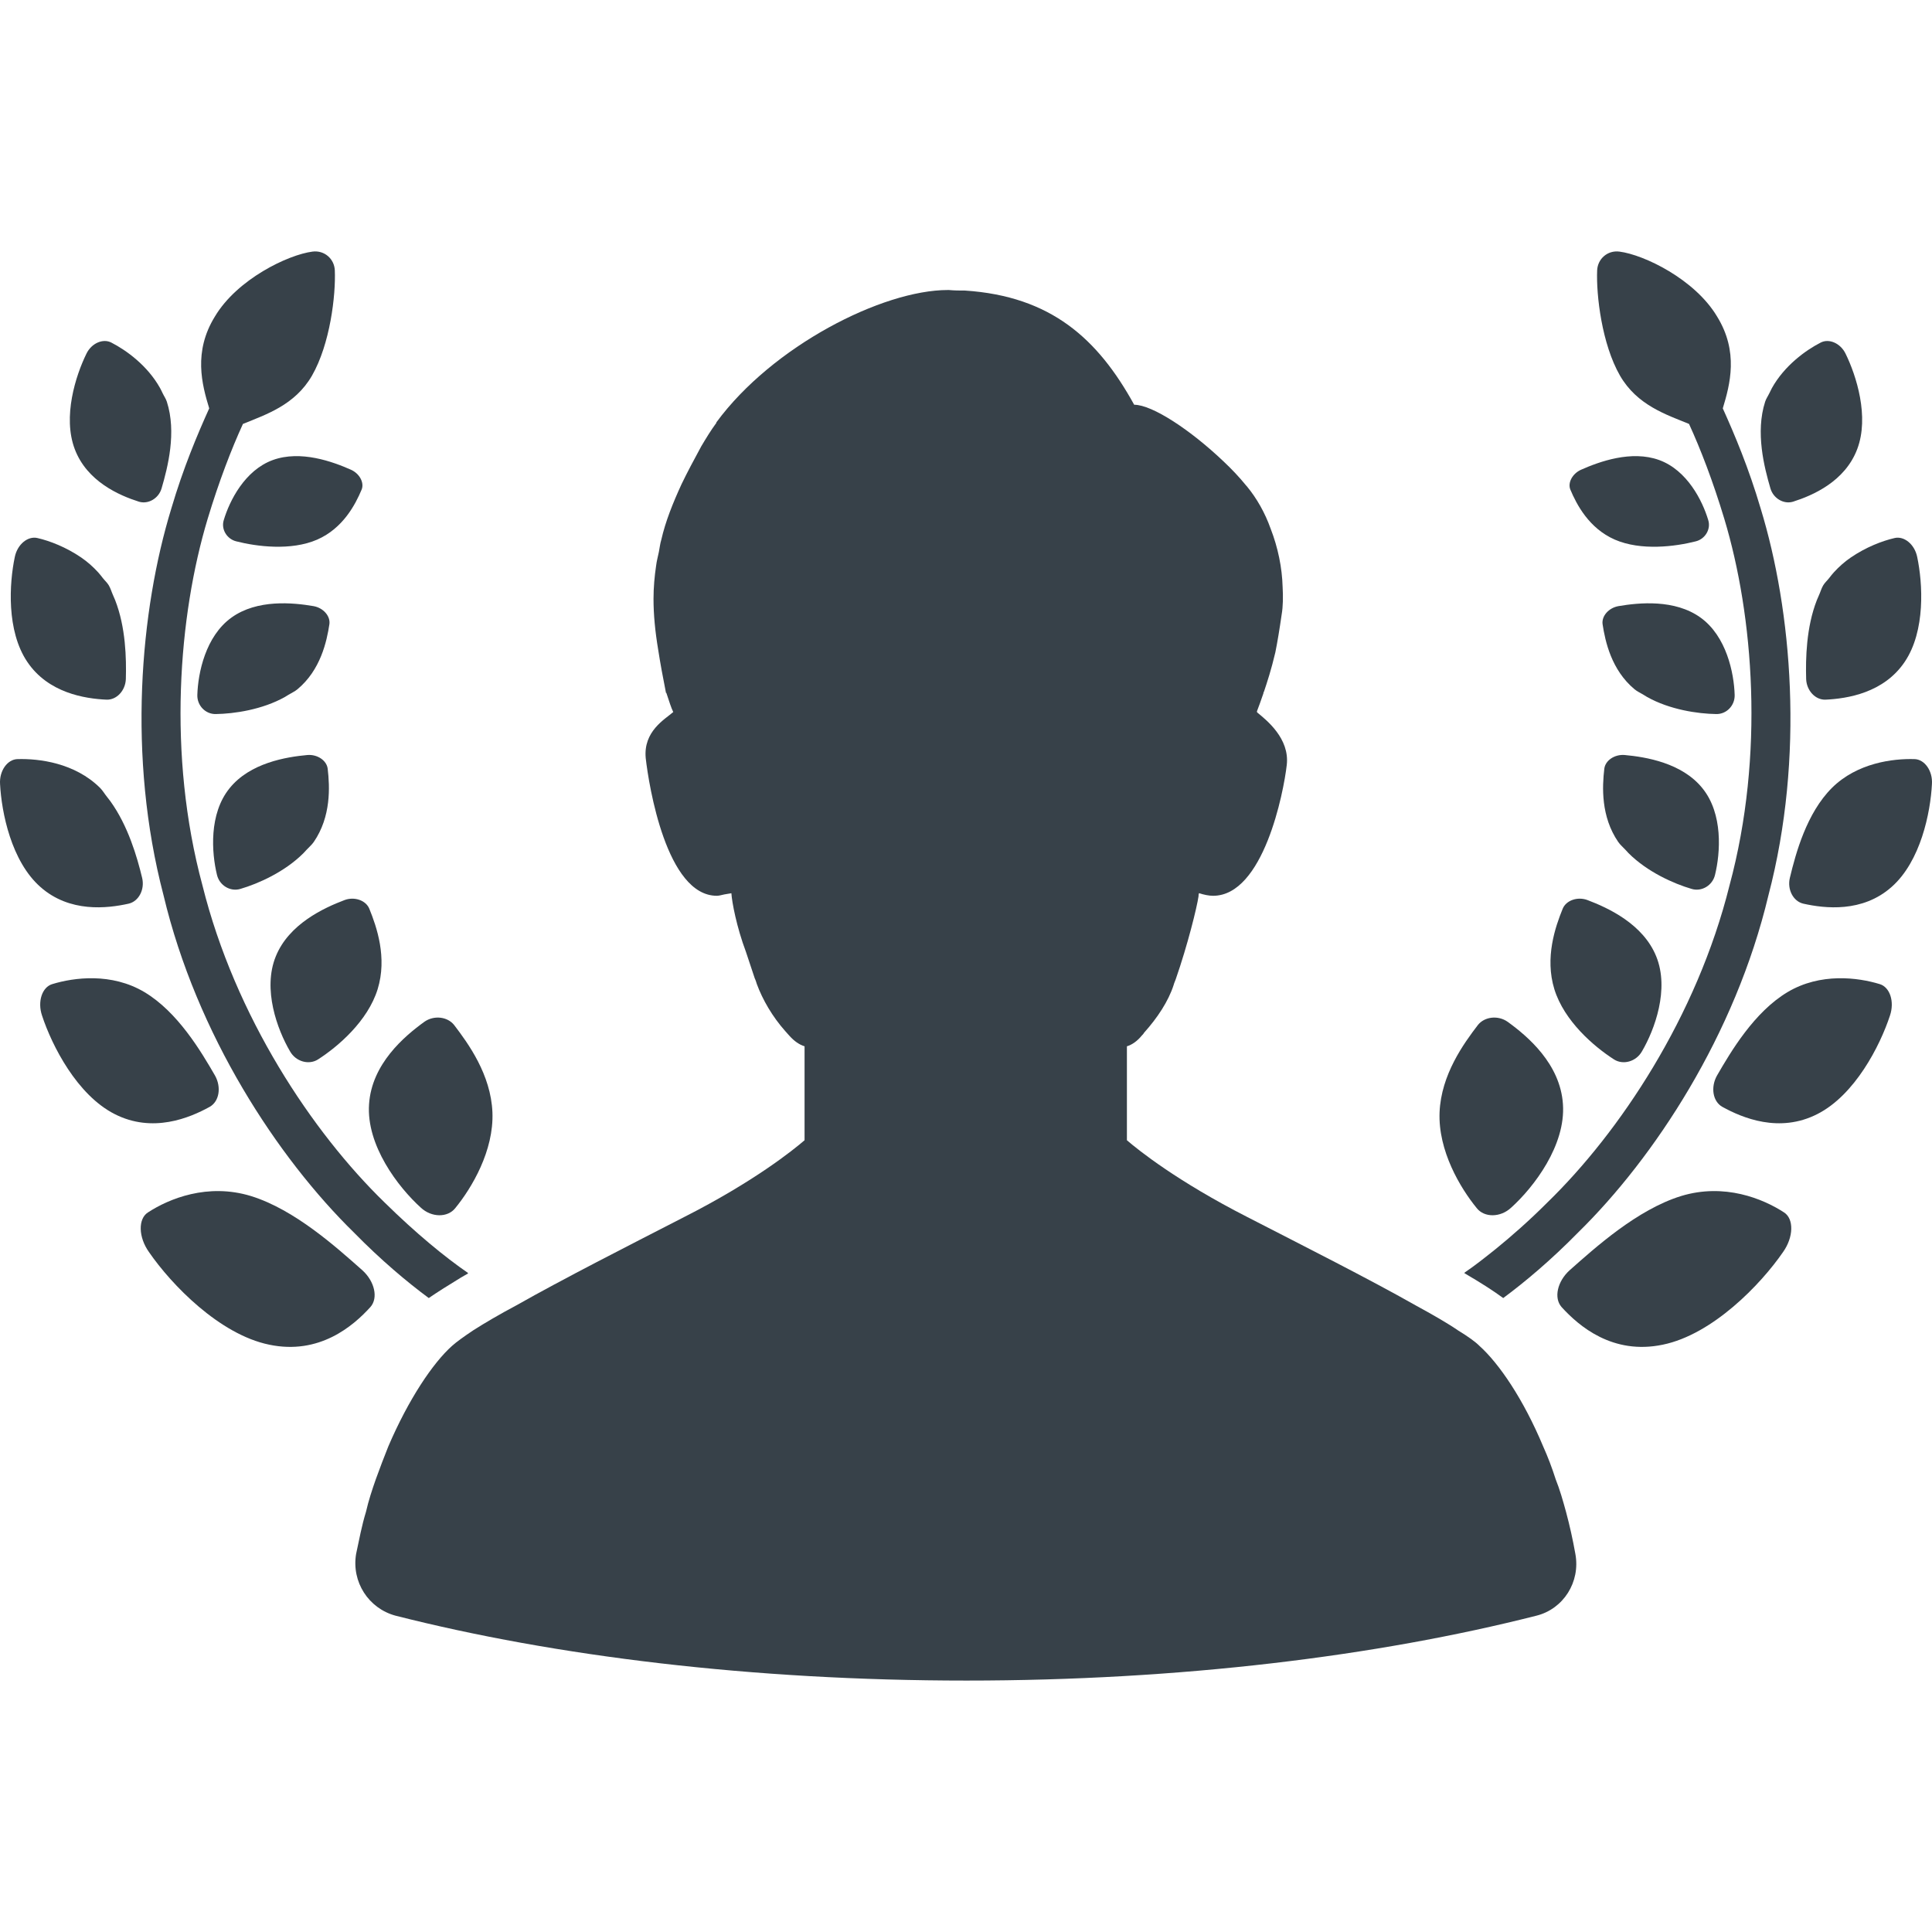 <?xml version="1.0" encoding="utf-8"?>
<!-- Generator: Adobe Illustrator 19.1.1, SVG Export Plug-In . SVG Version: 6.00 Build 0)  -->
<svg version="1.1" id="_x31_0" xmlns="http://www.w3.org/2000/svg" xmlns:xlink="http://www.w3.org/1999/xlink" x="0px" y="0px"
	 viewBox="0 0 512 512" style="enable-background:new 0 0 512 512;" xml:space="preserve">
<style type="text/css">
	.st0{fill:#374149;}
</style>
<g>
	<path class="st0" d="M120.347,271.637c-1.762-2.222-5.336-2.641-7.875-0.859c-5.317,3.848-13.961,11.149-14.668,21.844
		c-0.758,10.894,7.683,21.961,13.711,27.41c2.859,2.672,7.113,2.672,9.121,0.152c4.371-5.34,10.274-15.218,9.863-25.41
		C130.086,284.77,124.097,276.547,120.347,271.637z"/>
	<path class="st0" d="M71.335,356.352c13.305,2.79,22.27-4.953,26.82-9.965c2.149-2.426,1.106-6.813-2.094-9.726
		c-6.879-6.086-17.918-16.086-29.535-19.691c-11.516-3.528-21.766,0.718-27.317,4.335c-2.629,1.672-2.574,6.532,0.29,10.532
		C45.413,340.423,58.147,353.642,71.335,356.352z"/>
	<path class="st0" d="M84.339,280.719c5.222-3.367,13.117-10.094,15.742-18.578c2.57-8.355-0.246-16.496-2.207-21.313
		c-0.902-2.214-3.898-3.277-6.527-2.316c-5.57,2.102-14.809,6.386-18.266,14.949c-3.538,8.692,0.406,19.387,3.766,25.13
		C78.402,281.383,81.925,282.317,84.339,280.719z"/>
	<path class="st0" d="M30.398,295.247c10.042,5.118,19.84,1.027,25.179-1.926c2.543-1.446,3.118-5.199,1.414-8.266
		c-3.718-6.434-9.883-16.856-18.703-22.13c-8.738-5.21-18.691-3.882-24.43-2.129c-2.692,0.794-3.989,4.633-2.707,8.375
		C13.768,277.126,20.425,290.196,30.398,295.247z"/>
	<path class="st0" d="M76.421,184.144c0.801-0.496,1.684-0.878,2.402-1.476c6.133-5.098,7.778-12.672,8.473-17.262
		c0.293-2.129-1.61-4.312-4.187-4.773c-5.497-0.942-14.946-1.86-21.742,3.015c-6.902,4.942-8.898,14.715-9.07,20.531
		c-0.078,2.79,2.156,5.114,4.894,5.051c4.859-0.066,12.344-1.164,18.34-4.539C75.835,184.519,76.124,184.328,76.421,184.144z"/>
	<path class="st0" d="M63.702,235.571c4.766-1.394,11.762-4.512,16.722-9.481c0.286-0.281,0.547-0.582,0.817-0.882
		c0.629-0.695,1.374-1.301,1.906-2.07c4.633-6.738,4.254-14.657,3.696-19.402c-0.254-2.191-2.715-3.871-5.395-3.649
		c-5.633,0.516-15.203,2.094-20.602,8.794c-5.515,6.789-4.773,17.105-3.343,22.976C58.174,234.676,61.054,236.375,63.702,235.571z"
		/>
	<path class="st0" d="M0.018,207.809c0.39,7.515,2.98,20.453,10.687,27.242c7.738,6.863,17.711,5.702,23.406,4.426
		c2.68-0.629,4.301-3.782,3.551-6.856c-1.328-5.511-3.723-13.789-8.426-20.305c-0.301-0.422-0.625-0.824-0.945-1.226
		c-0.61-0.758-1.094-1.613-1.782-2.301c-6.676-6.621-16.16-7.789-21.871-7.617C1.979,201.227-0.224,204.262,0.018,207.809z"/>
	<path class="st0" d="M3.929,147.574c-1.489,7.047-2.231,19.594,3.281,27.794c5.551,8.289,15.274,9.781,21,10.05
		c2.703,0.106,5.016-2.398,5.141-5.442c0.149-5.445-0.012-13.73-2.84-20.949c-0.172-0.446-0.367-0.875-0.562-1.309
		c-0.39-0.867-0.637-1.793-1.125-2.61c-0.442-0.738-1.066-1.258-1.578-1.922c-0.402-0.527-0.809-1.039-1.242-1.52
		c-1.37-1.496-2.828-2.785-4.41-3.87c-0.024-0.02-0.051-0.039-0.074-0.055c-4.008-2.734-8.336-4.406-11.57-5.148
		C7.397,141.972,4.62,144.242,3.929,147.574z"/>
	<path class="st0" d="M93.034,124.495c-4.867-2.16-13.363-5.25-20.719-2.586c-7.457,2.707-11.492,10.828-13.011,15.906
		c-0.766,2.426,0.812,5.035,3.32,5.649c5.352,1.363,14.473,2.574,21.446-0.466c6.851-3.007,10.11-9.308,11.762-13.238
		C96.585,127.941,95.308,125.531,93.034,124.495z"/>
	<path class="st0" d="M42.815,129.445c1.649-5.614,4.023-14.89,1.394-23.008c-0.27-0.82-0.758-1.484-1.117-2.246
		c-0.215-0.457-0.43-0.914-0.672-1.347c-3.317-5.946-8.926-10.012-12.906-12.051c-2.218-1.16-5.27,0.161-6.606,2.934
		c-2.875,5.852-6.324,16.719-3.11,25.258c3.238,8.621,11.821,12.316,17.024,13.969C39.28,133.699,42.042,132.094,42.815,129.445z"/>
	<path class="st0" d="M101.933,318.68c-19.121-18.57-39.614-49.246-48.282-84.043c-9.351-34.664-6.324-71.532,1.375-97.118
		c3.031-10.039,6.328-18.57,9.355-25.172c6.051-2.481,13.758-4.95,18.298-12.797c4.812-8.387,6.328-21.317,6.05-27.918
		c-0.137-3.031-2.754-5.367-5.918-4.953c-6.462,0.828-19.946,7.289-25.856,17.195c-5.778,9.351-3.442,18.019-1.512,24.348
		c-3.164,7.011-6.878,15.816-10.042,26.542c-8.254,26.97-11.696,65.758-2.066,102.486c8.804,37,30.262,69.602,50.484,89.41
		c7.153,7.285,14.028,13.062,19.809,17.336c2.172-1.492,5.074-3.332,8.465-5.394c0.657-0.367,1.192-0.707,1.895-1.086
		c-0.016-0.011-0.039-0.031-0.055-0.039c0.055-0.035,0.094-0.058,0.149-0.09C117.89,333.13,110.19,326.802,101.933,318.68z"/>
	<path class="st0" d="M400.481,320.032c6.032-5.45,14.473-16.516,13.715-27.41c-0.703-10.695-9.347-17.996-14.668-21.844
		c-2.539-1.782-6.114-1.363-7.871,0.859c-3.754,4.91-9.738,13.133-10.156,23.137c-0.41,10.192,5.492,20.07,9.867,25.41
		C393.372,322.704,397.626,322.704,400.481,320.032z"/>
	<path class="st0" d="M445.474,316.97c-11.614,3.605-22.66,13.605-29.539,19.691c-3.195,2.914-4.234,7.301-2.094,9.726
		c4.554,5.012,13.515,12.754,26.824,9.965c13.192-2.71,25.926-15.93,31.84-24.515c2.856-4,2.914-8.86,0.286-10.532
		C467.239,317.688,456.99,313.442,445.474,316.97z"/>
	<path class="st0" d="M427.665,280.719c2.41,1.598,5.93,0.664,7.489-2.129c3.359-5.742,7.301-16.438,3.766-25.13
		c-3.458-8.562-12.696-12.847-18.266-14.949c-2.633-0.961-5.625,0.102-6.527,2.316c-1.961,4.817-4.777,12.958-2.21,21.313
		C414.54,270.626,422.438,277.352,427.665,280.719z"/>
	<path class="st0" d="M498.142,260.797c-5.738-1.754-15.691-3.082-24.434,2.129c-8.816,5.274-14.981,15.696-18.699,22.13
		c-1.703,3.066-1.129,6.82,1.414,8.266c5.339,2.953,15.137,7.043,25.179,1.926c9.973-5.05,16.633-18.121,19.246-26.074
		C502.13,265.43,500.834,261.591,498.142,260.797z"/>
	<path class="st0" d="M459.704,184.179c-0.172-5.816-2.168-15.59-9.07-20.531c-6.801-4.875-16.242-3.957-21.742-3.015
		c-2.578,0.461-4.48,2.644-4.191,4.773c0.699,4.59,2.344,12.165,8.477,17.262c0.718,0.598,1.598,0.976,2.394,1.473
		c0.301,0.187,0.594,0.378,0.902,0.55c5.996,3.379,13.477,4.473,18.336,4.539C457.548,189.293,459.778,186.969,459.704,184.179z"/>
	<path class="st0" d="M454.497,231.855c1.43-5.871,2.172-16.187-3.343-22.976c-5.395-6.7-14.969-8.278-20.602-8.794
		c-2.676-0.222-5.145,1.458-5.395,3.649c-0.558,4.746-0.938,12.664,3.696,19.402c0.534,0.778,1.285,1.386,1.922,2.086
		c0.262,0.294,0.515,0.582,0.793,0.86c4.961,4.972,11.965,8.094,16.73,9.488C450.942,236.375,453.829,234.676,454.497,231.855z"/>
	<path class="st0" d="M507.365,201.172c-5.719-0.172-15.199,0.996-21.875,7.617c-6.719,6.703-9.582,17.297-11.153,23.832
		c-0.75,3.074,0.871,6.227,3.547,6.856c5.699,1.277,15.672,2.438,23.406-4.426c7.711-6.79,10.305-19.727,10.691-27.242
		C512.224,204.262,510.021,201.227,507.365,201.172z"/>
	<path class="st0" d="M490.4,147.8c-1.578,1.086-3.032,2.371-4.399,3.864c-0.437,0.48-0.847,1-1.254,1.531
		c-0.508,0.66-1.129,1.179-1.57,1.914c-0.484,0.809-0.726,1.73-1.113,2.586c-0.203,0.449-0.402,0.894-0.582,1.355
		c-2.82,7.215-2.981,15.485-2.832,20.926c0.125,3.043,2.438,5.547,5.141,5.442c5.722-0.27,15.449-1.762,21-10.05
		c5.512-8.199,4.77-20.746,3.281-27.794c-0.687-3.332-3.468-5.602-6.019-4.98c-3.23,0.742-7.558,2.41-11.566,5.148
		C490.454,147.758,490.427,147.781,490.4,147.8z"/>
	<path class="st0" d="M439.685,121.91c-7.352-2.664-15.852,0.426-20.715,2.586c-2.278,1.035-3.558,3.446-2.805,5.266
		c1.656,3.93,4.914,10.23,11.766,13.238c6.973,3.039,16.094,1.829,21.45,0.466c2.504-0.614,4.082-3.223,3.316-5.649
		C451.177,132.738,447.142,124.617,439.685,121.91z"/>
	<path class="st0" d="M468.907,104.187c-0.359,0.762-0.847,1.426-1.121,2.25c-2.625,8.118-0.25,17.394,1.398,23.008
		c0.774,2.649,3.535,4.254,5.988,3.508c5.207-1.653,13.786-5.348,17.024-13.969c3.218-8.539-0.23-19.406-3.102-25.258
		c-1.34-2.773-4.391-4.094-6.606-2.934c-3.985,2.039-9.594,6.106-12.914,12.055C469.337,103.281,469.122,103.73,468.907,104.187z"/>
	<path class="st0" d="M468.658,237.251c9.629-36.727,6.191-75.516-2.062-102.486c-3.161-10.726-6.875-19.531-10.039-26.542
		c1.922-6.329,4.262-14.997-1.516-24.348c-5.914-9.906-19.394-16.367-25.859-17.195c-3.164-0.414-5.778,1.922-5.918,4.953
		c-0.274,6.602,1.242,19.531,6.055,27.918c4.538,7.847,12.242,10.316,18.293,12.797c3.031,6.602,6.328,15.133,9.355,25.172
		c7.707,25.586,10.727,62.454,1.375,97.118c-8.664,34.797-29.16,65.473-48.282,84.043c-4.781,4.782-9.367,8.817-13.637,12.286
		c-2.742,2.187-5.484,4.386-8.293,6.281c0.023,0.012,0.039,0.024,0.062,0.035c-0.043,0.031-0.098,0.074-0.141,0.106
		c4.262,2.477,7.703,4.68,10.317,6.61c5.778-4.274,12.656-10.051,19.809-17.336C438.395,306.852,459.857,274.251,468.658,237.251z"
		/>
	<path class="st0" d="M104.823,428.173c42.231,10.734,94.501,17.195,151.314,17.195c56.535,0,108.805-6.461,151.036-17.195
		c7.152-1.785,11.691-8.938,10.316-16.367c-0.687-3.848-1.511-7.562-2.476-11.141c-0.829-3.023-1.649-5.918-2.75-8.664
		c-0.965-3.031-2.066-5.918-3.301-8.668c-5.23-12.519-11.695-22.008-16.922-26.684c-1.098-1.102-3.024-2.476-5.504-3.988
		c-3.024-2.07-6.875-4.266-11.418-6.746c-12.378-7.011-29.297-15.539-44.562-23.386c-18.57-9.481-28.887-17.738-31.914-20.352
		v-24.898c1.375-0.414,2.75-1.375,3.988-2.894c0.141-0.133,0.414-0.406,0.547-0.684c3.582-3.988,6.469-8.39,7.844-12.652
		c0.137-0.555,0.414-1.102,0.55-1.512c3.164-9.082,5.637-19.125,6.051-22.012c0-0.273,0-0.55,0.137-0.828
		c1.242,0.414,2.613,0.695,3.714,0.695c13.344,0,18.711-27.378,19.531-34.672c0.817-7.035-5.422-11.934-7.843-13.918l-0.07-0.274
		c0.418-1.11,1.066-2.801,1.726-4.789c0-0.137,0-0.278,0.137-0.41c0.828-2.481,1.93-5.778,3.027-10.457
		c0.551-2.746,1.102-6.051,1.653-9.902c0.41-2.336,0.41-4.958,0.273-7.43c-0.137-5.09-1.238-10.457-3.164-15.406
		c-1.511-4.266-3.714-8.113-6.328-11.277l-0.137-0.141c-1.789-2.203-3.851-4.398-6.054-6.461
		c-8.664-8.254-18.844-14.996-23.657-14.996c-9.629-17.473-22.012-28.75-44.844-30.262c-1.374,0-2.75,0-4.262-0.141h-0.278
		c-17.336,0-46.496,14.86-61.347,35.082c0,0.133,0,0.133,0,0.133c-1.516,2.062-2.754,4.125-3.989,6.195
		c-1.93,3.57-3.714,6.875-5.23,10.039c-2.336,5.086-4.266,9.902-5.363,14.719c-0.317,1.011-0.418,2.102-0.633,3.16
		c-0.008,0.027-0.012,0.058-0.016,0.086c-0.242,1.215-0.582,2.395-0.726,3.63c-0.414,2.754-0.691,5.777-0.691,8.804
		c0,4.126,0.414,8.532,1.238,13.481c0.554,3.574,1.238,7.29,2.062,11.418c0.141,0,0.141,0.137,0.141,0.137
		c0.687,2.066,1.238,3.855,1.789,4.957c-2.203,1.922-7.981,5.082-7.293,12.234c0.824,7.297,5.504,36.461,18.844,36.461
		c0.636,0,1.324-0.23,1.98-0.359c0.625-0.102,1.25-0.218,1.875-0.316c0.141,2.347,1.379,8.934,3.851,15.523
		c0.688,2.062,1.512,4.543,2.336,7.019c0.274,0.551,0.414,1.102,0.551,1.512c1.515,4.129,4.125,8.664,7.566,12.52
		c0.414,0.41,0.687,0.828,1.102,1.234c1.238,1.378,2.613,2.339,3.984,2.754v24.898c-3.023,2.614-13.48,11.004-31.91,20.352
		c-15.27,7.847-32.05,16.375-44.43,23.386c-4.402,2.34-8.39,4.676-11.418,6.606c-2.476,1.653-4.398,3.027-5.636,4.129
		c-5.094,4.539-11.559,14.165-16.922,26.684c-1.102,2.75-2.203,5.637-3.301,8.668c-0.961,2.746-1.926,5.641-2.614,8.664
		c-1.101,3.578-1.789,7.293-2.613,11.141C93.128,419.235,97.671,426.247,104.823,428.173z"/>
</g>
</svg>
